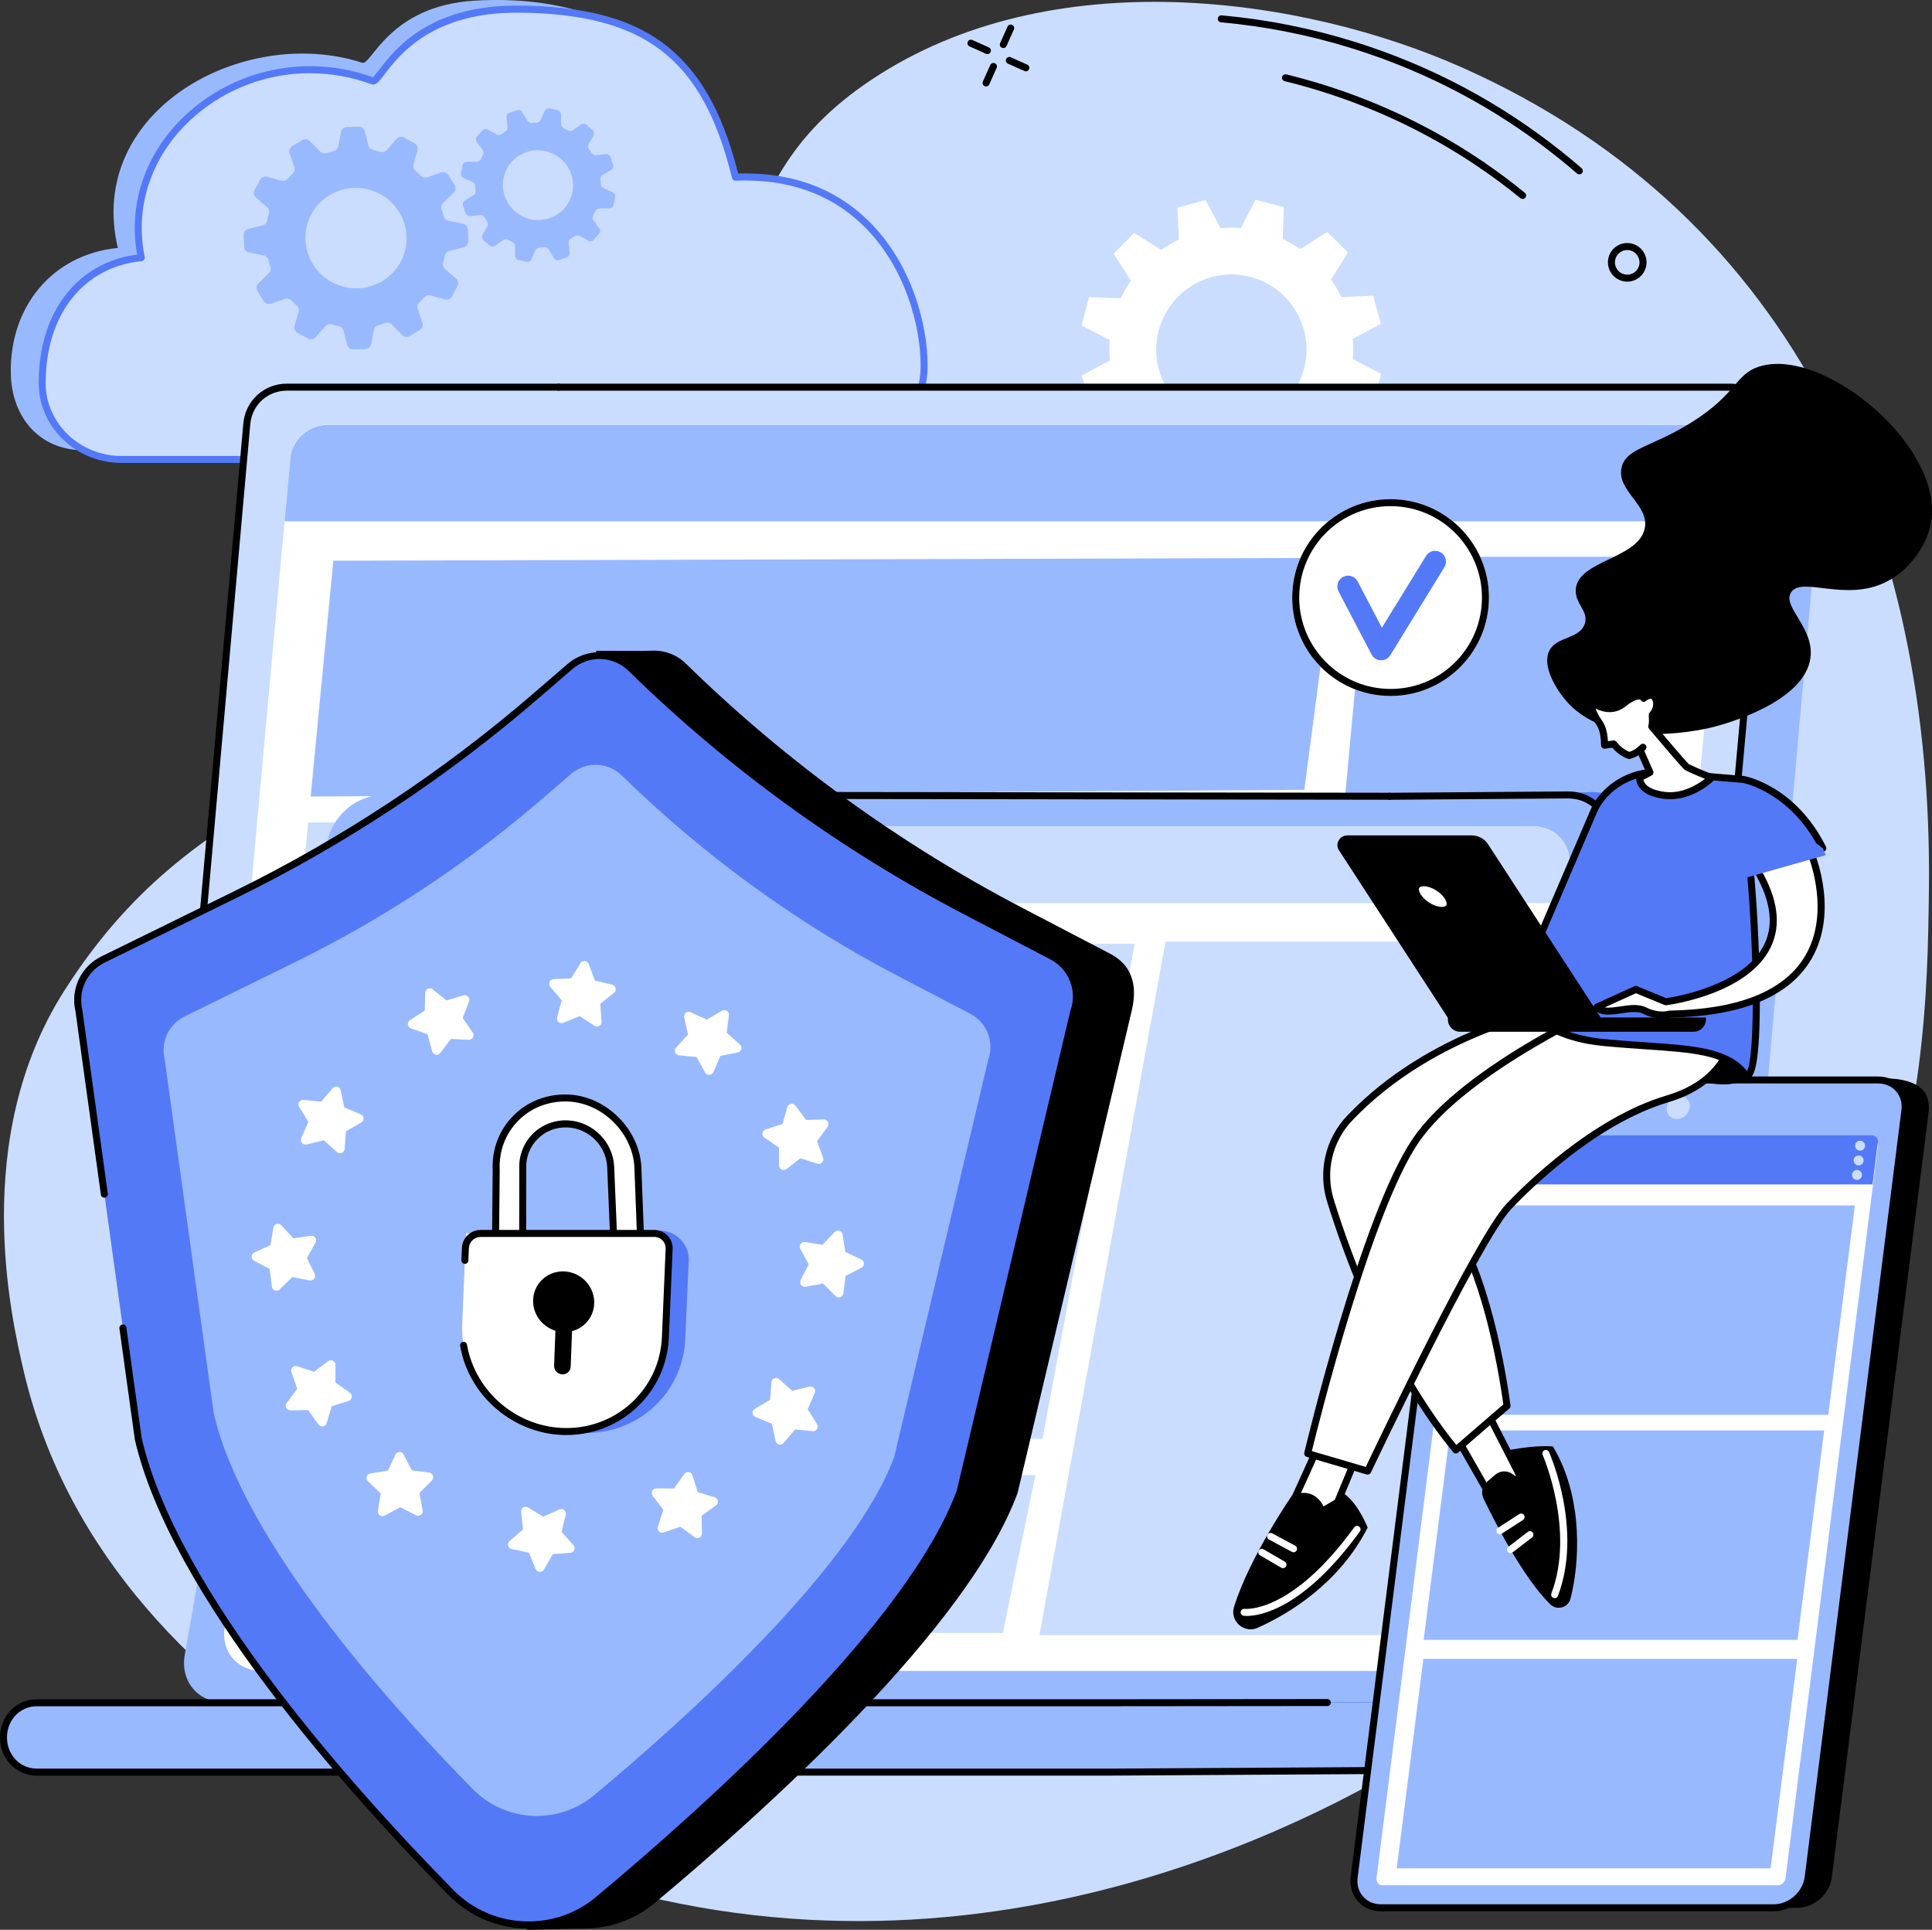 <svg xmlns="http://www.w3.org/2000/svg" id="uuid-38dc7d3c-2bb7-4725-9abf-a9781547ccd6" data-name="Ebene 2" viewBox="0 0 829.08 827.99"><rect x="0" y="0" width="829.08" height="827.99" fill="#333333" stroke="none"/><defs><style>      .uuid-1d489c2b-3858-4d4b-aa6f-e41d4960fa59 {        fill: #99b9ff;      }      .uuid-13357d65-a0e6-4860-9ad3-38bf9abda3bd {        fill: #fff;      }      .uuid-4b7a8b6d-4b12-4f4c-8fef-dd31bd206e9f {        fill: #caddff;      }      .uuid-d48e9e69-bdde-4de1-96bc-e4c9f75ec4e7 {        fill: #5479f7;      }    </style></defs><g id="uuid-06cc0c3e-11f2-4f89-8e7d-8e29b5fa5c85" data-name="Illustration"><g id="uuid-f9c00f9c-e58b-43dd-bf0c-64fed6cf644f"><path class="uuid-4b7a8b6d-4b12-4f4c-8fef-dd31bd206e9f" d="M616.62,748.91c206.67-129.03,210.13-280.77,211.14-367.4,1.75-151.34-55.84-288.17-200.13-352.45-68.38-30.47-176.49-46.24-253.56,5.08-71.97,47.92-40.79,103.67-120.19,199.38-91.45,110.23-165,95.34-226.32,191.61-40.5,63.58-22.64,140.54-17.52,162.6,37.55,161.81,234.71,217.42,256.83,223.3,175.54,46.63,320.05-43.58,349.76-62.13Z"></path><path class="uuid-13357d65-a0e6-4860-9ad3-38bf9abda3bd" d="M592.58,138.95l-3.31-12.09-13.67.62c-1.27-2.66-2.73-5.19-4.39-7.55l7.24-11.6-8.91-8.82-11.53,7.38c-2.4-1.65-4.93-3.09-7.57-4.32l.47-13.69-12.12-3.18-6.29,12.14c-2.88-.23-5.79-.2-8.73.06l-6.43-12.09-12.08,3.31.62,13.68c-2.66,1.27-5.18,2.74-7.54,4.4l-11.59-7.24-8.81,8.91,7.37,11.54c-1.65,2.4-3.09,4.94-4.32,7.58l-13.68-.47-3.18,12.13,12.13,6.29c-.23,2.88-.2,5.8.06,8.73l-12.08,6.43,3.31,12.09,13.67-.62c1.27,2.66,2.73,5.19,4.39,7.55l-7.24,11.6,8.91,8.82,11.53-7.38c2.4,1.65,4.93,3.09,7.57,4.32l-.47,13.69,12.12,3.18,6.29-12.14c2.88.23,5.79.2,8.73-.06l6.43,12.09,12.08-3.31-.62-13.68c2.66-1.27,5.18-2.74,7.54-4.4l11.59,7.24,8.81-8.91-7.37-11.54c1.65-2.4,3.09-4.94,4.32-7.58l13.68.47,3.18-12.13-12.13-6.29c.23-2.88.2-5.8-.06-8.73l12.08-6.43ZM540.07,180.13c-19.14,7.34-40.04-4.58-43.47-24.81-2.54-14.96,6.01-29.96,20.17-35.39,19.14-7.34,40.04,4.58,43.47,24.81,2.54,14.96-6.01,29.96-20.17,35.39Z"></path><g><path d="M698.3,120.84c-.44,0-.88-.04-1.33-.11-4.51-.73-7.58-4.99-6.85-9.5.73-4.51,4.99-7.58,9.5-6.85,4.51.73,7.58,4.99,6.85,9.5-.66,4.06-4.18,6.96-8.17,6.96ZM698.29,107.28c-2.54,0-4.79,1.85-5.21,4.44-.46,2.87,1.5,5.59,4.37,6.06,2.88.46,5.59-1.5,6.05-4.37s-1.5-5.59-4.37-6.06c-.28-.05-.57-.07-.85-.07ZM704.99,113.65h0,0Z"></path><g><path d="M653.4,85.36c-.33,0-.67-.11-.95-.34-5.51-4.49-11.27-8.79-17.14-12.8-.68-.47-.86-1.4-.39-2.08.47-.68,1.4-.86,2.08-.39,5.94,4.06,11.77,8.41,17.34,12.95.64.52.74,1.47.22,2.11-.3.36-.73.55-1.16.55Z"></path><path d="M636.16,72.48c-.29,0-.59-.08-.84-.26-20.95-14.31-43.96-25.43-68.41-33.05-5.16-1.61-10.42-3.07-15.63-4.34-.8-.2-1.3-1.01-1.1-1.81.2-.8,1.01-1.3,1.81-1.1,5.27,1.29,10.59,2.77,15.81,4.39,24.73,7.71,48.02,18.96,69.21,33.44.68.47.86,1.4.39,2.08-.29.42-.76.65-1.24.65Z"></path><path d="M677.74,74.82c-.35,0-.7-.12-.98-.37-2.81-2.43-5.69-4.83-8.58-7.14-.65-.52-.75-1.46-.24-2.11.52-.65,1.46-.75,2.11-.24,2.92,2.33,5.84,4.75,8.67,7.21.63.54.69,1.49.15,2.12-.3.34-.71.52-1.13.52Z"></path><path d="M669.11,67.65c-.33,0-.66-.11-.93-.33-26.18-20.87-55.75-36.53-87.88-46.55-18.37-5.72-37.32-9.49-56.33-11.19-.83-.07-1.43-.8-1.36-1.63.07-.83.8-1.44,1.63-1.36,19.22,1.72,38.39,5.53,56.96,11.32,32.48,10.12,62.38,25.96,88.85,47.07.65.52.75,1.46.24,2.11-.3.37-.73.57-1.17.57Z"></path></g><g><path d="M430.55,20.61c-.21,0-.41-.04-.61-.13-.76-.34-1.09-1.23-.75-1.98l3.17-7.08c.34-.75,1.23-1.09,1.98-.75.76.34,1.09,1.23.75,1.98l-3.17,7.08c-.25.56-.8.89-1.37.89Z"></path><path d="M423.15,37.09c-.21,0-.41-.04-.61-.13-.76-.34-1.09-1.23-.75-1.98l3.17-7.08c.34-.75,1.23-1.09,1.98-.75.76.34,1.09,1.23.75,1.98l-3.17,7.08c-.25.56-.8.89-1.37.89Z"></path><path d="M423.73,23.2c-.21,0-.41-.04-.61-.13l-7.08-3.17c-.76-.34-1.09-1.23-.75-1.98.34-.76,1.23-1.09,1.98-.75l7.08,3.17c.76.34,1.09,1.23.75,1.98-.25.56-.8.89-1.37.89Z"></path><path d="M440.22,30.6c-.21,0-.41-.04-.61-.13l-7.08-3.17c-.76-.34-1.09-1.23-.75-1.98.34-.75,1.23-1.09,1.98-.75l7.08,3.17c.76.34,1.09,1.23.75,1.98-.25.56-.8.89-1.37.89Z"></path></g></g><g><g><path class="uuid-1d489c2b-3858-4d4b-aa6f-e41d4960fa59" d="M387.6,151.76c0-28.87-13.22-71.86-76.88-69.25,3.59-36.56-31.25-86.81-107.16-82.22-36.64,2.22-44.15,27.93-48.12,26.64C104.35,10.4,36.66,47.59,50.56,106.38c-28.39,2.8-46.58,25.58-45.92,54.06.43,18.5,12.18,32.73,31.24,32.73h308.88c23.03,0,42.24-17.67,42.83-40.02.01-.46.02-.92.02-1.39Z"></path><path class="uuid-4b7a8b6d-4b12-4f4c-8fef-dd31bd206e9f" d="M396.57,156.79c0-28.13-18.64-83.32-80.97-80.78C302.06,20.54,273.45,4.32,222.54,3.91c-49.73-.4-58.88,32.18-62.71,30.77C106.33,14.99,49.78,58.83,60.65,110.53c-27.8,2.73-42.55,26.12-42.55,53.7,0,.12,0,.25,0,.37.13,18.03,15.42,32.53,34.08,32.53h302.43c22.55,0,41.36-17.21,41.93-38.99.01-.45.02-.9.02-1.35Z"></path><path class="uuid-d48e9e69-bdde-4de1-96bc-e4c9f75ec4e7" d="M354.62,198.63H52.18c-19.49,0-35.45-15.26-35.58-34.02v-.38c0-30.27,16.53-51.68,42.26-55.01-4.17-22.73,4.32-45.73,22.93-61.81,21.47-18.55,51.43-24,78.25-14.26.57-.44,1.71-1.93,2.72-3.27,6.33-8.32,21.18-27.83,59.79-27.48,27.46.22,46.98,5.21,61.42,15.69,15.56,11.3,26,29.23,32.79,56.36,22.41-.65,41.02,5.98,55.35,19.74,19.16,18.39,25.96,45.21,25.96,62.58,0,.46,0,.93-.02,1.39-.59,22.31-20.07,40.46-43.43,40.46ZM133.03,31.4c-17.86,0-35.41,6.3-49.29,18.29-18.21,15.73-26.3,38.36-21.63,60.54.09.42,0,.85-.26,1.2-.25.34-.64.56-1.06.61-25.02,2.46-41.19,22.95-41.19,52.21v.36c.12,17.12,14.74,31.04,32.59,31.04h302.43c21.75,0,39.89-16.84,40.43-37.53.01-.44.02-.87.02-1.31,0-16.78-6.56-42.68-25.04-60.42-13.98-13.42-32.27-19.76-54.38-18.86-.71.03-1.35-.45-1.52-1.14-12.52-51.28-37.35-70.51-91.61-70.95-37.15-.27-51.32,18.34-57.38,26.3-2.5,3.29-3.88,5.1-5.83,4.38-8.56-3.15-17.46-4.69-26.28-4.69Z"></path></g><g><path class="uuid-1d489c2b-3858-4d4b-aa6f-e41d4960fa59" d="M195.74,119.57l-4.76-4.14c-.77-.67-1.1-1.71-.82-2.68.29-1.03.54-2.06.75-3.09.2-.99.96-1.77,1.94-2.01l6.11-1.53c1.2-.3,2.03-1.39,2-2.62l-.14-5.01c-.04-1.23-.93-2.28-2.15-2.52l-6.21-1.23c-1-.2-1.81-.95-2.06-1.93-.26-1.02-.56-2.02-.91-3.02-.33-.96-.07-2.02.66-2.73l4.52-4.37c.89-.86,1.06-2.21.4-3.27l-2.65-4.28c-.65-1.05-1.95-1.52-3.12-1.12l-5.97,2.01c-.97.32-2.04.07-2.75-.65-.74-.75-1.51-1.47-2.32-2.17-.77-.67-1.09-1.72-.81-2.7l1.7-6.03c.33-1.19-.2-2.45-1.3-3.04l-4.45-2.4c-1.09-.59-2.45-.35-3.26.57l-4.15,4.71c-.67.76-1.72,1.08-2.7.8-1.04-.3-2.08-.55-3.12-.76-1-.2-1.79-.96-2.04-1.94l-1.56-6.07c-.31-1.19-1.41-2.02-2.65-1.99l-5.05.12c-1.24.03-2.29.91-2.53,2.12l-1.21,6.15c-.2.99-.94,1.79-1.93,2.03-1.04.26-2.06.56-3.07.9-.96.32-2.03.06-2.74-.67l-4.42-4.5c-.87-.88-2.24-1.06-3.29-.41l-4.3,2.61c-1.06.64-1.52,1.93-1.12,3.09l2.05,5.93c.33.96.08,2.02-.65,2.73-.75.73-1.48,1.49-2.18,2.29-.67.77-1.73,1.07-2.72.79l-6.08-1.71c-1.2-.34-2.46.19-3.05,1.27l-2.4,4.4c-.59,1.08-.34,2.43.59,3.24l4.76,4.14c.77.67,1.1,1.71.82,2.68-.29,1.03-.54,2.06-.75,3.09-.2.99-.96,1.77-1.94,2.01l-6.11,1.53c-1.2.3-2.03,1.39-2,2.62l.15,5.01c.04,1.23.93,2.28,2.15,2.52l6.2,1.23c1,.2,1.81.94,2.06,1.92.26,1.03.57,2.04.92,3.05.33.96.06,2.01-.66,2.71l-4.52,4.36c-.89.86-1.06,2.21-.4,3.27l2.65,4.28c.65,1.05,1.95,1.52,3.12,1.12l5.97-2.01c.97-.32,2.04-.07,2.75.65.74.75,1.51,1.47,2.32,2.17.77.67,1.09,1.72.81,2.7l-1.7,6.03c-.33,1.19.2,2.45,1.3,3.04l4.45,2.4c1.09.59,2.45.35,3.26-.57l4.15-4.71c.67-.76,1.72-1.08,2.7-.8,1.04.3,2.08.55,3.12.75,1,.2,1.79.96,2.04,1.94l1.56,6.07c.31,1.19,1.41,2.02,2.65,1.99l5.05-.12c1.24-.03,2.29-.91,2.53-2.12l1.21-6.15c.2-.99.95-1.79,1.94-2.04,1.02-.26,2.04-.55,3.04-.89.97-.33,2.04-.06,2.75.66l4.42,4.5c.87.88,2.24,1.06,3.29.41l4.3-2.61c1.06-.64,1.52-1.93,1.12-3.09l-2.05-5.93c-.33-.96-.08-2.02.65-2.73.75-.73,1.48-1.49,2.18-2.29.67-.77,1.73-1.07,2.72-.79l6.08,1.72c1.2.34,2.46-.19,3.05-1.27l2.4-4.4c.59-1.08.34-2.43-.59-3.24ZM147.66,123.07c-11.65-2.85-18.81-14.52-15.99-26.07,2.82-11.55,14.56-18.6,26.21-15.75s18.81,14.52,15.99,26.07c-2.82,11.55-14.56,18.6-26.21,15.75Z"></path><path class="uuid-1d489c2b-3858-4d4b-aa6f-e41d4960fa59" d="M257.19,98.01l-2.57-3.55c-.41-.57-.47-1.33-.13-1.95.36-.65.69-1.31,1-1.98.29-.64.93-1.04,1.63-1.06l4.38-.07c.86-.01,1.59-.62,1.77-1.46l.69-3.42c.17-.84-.27-1.69-1.05-2.04l-4-1.81c-.65-.29-1.07-.93-1.09-1.63-.02-.73-.06-1.46-.14-2.19-.07-.7.27-1.38.88-1.74l3.75-2.24c.74-.44,1.06-1.33.79-2.15l-1.12-3.32c-.27-.81-1.08-1.34-1.94-1.25l-4.35.41c-.71.07-1.39-.27-1.76-.88-.38-.62-.79-1.24-1.22-1.83-.42-.57-.46-1.34-.12-1.95l2.11-3.81c.41-.75.25-1.69-.4-2.26l-2.63-2.33c-.65-.57-1.6-.62-2.3-.13l-3.55,2.53c-.57.41-1.34.46-1.95.11-.65-.36-1.32-.7-1.99-1-.64-.29-1.06-.93-1.07-1.63l-.1-4.35c-.02-.86-.63-1.59-1.48-1.77l-3.44-.72c-.84-.18-1.7.25-2.05,1.03l-1.79,3.97c-.29.64-.92,1.06-1.62,1.07-.74.01-1.48.05-2.22.12-.7.07-1.38-.28-1.75-.89l-2.28-3.74c-.45-.74-1.35-1.07-2.16-.8l-3.33,1.09c-.82.27-1.33,1.06-1.25,1.92l.45,4.33c.07.7-.26,1.38-.87,1.74-.62.37-1.24.78-1.83,1.2-.57.41-1.34.45-1.96.11l-3.84-2.12c-.76-.42-1.7-.26-2.27.38l-2.32,2.6c-.57.64-.62,1.59-.11,2.29l2.57,3.55c.41.57.47,1.33.13,1.95-.36.65-.69,1.31-1,1.98-.29.64-.93,1.04-1.63,1.06l-4.38.07c-.86.01-1.59.62-1.77,1.46l-.69,3.42c-.17.84.27,1.69,1.05,2.04l4,1.81c.64.29,1.07.92,1.09,1.62.02.74.06,1.47.14,2.21.07.7-.27,1.37-.88,1.73l-3.75,2.24c-.74.44-1.06,1.33-.79,2.15l1.12,3.32c.27.81,1.08,1.34,1.94,1.25l4.35-.41c.71-.07,1.39.27,1.76.88.38.62.79,1.24,1.22,1.83.42.57.46,1.34.12,1.95l-2.11,3.81c-.41.75-.25,1.69.4,2.26l2.63,2.33c.65.57,1.6.62,2.3.13l3.55-2.53c.57-.41,1.34-.46,1.95-.11.65.36,1.32.7,1.99,1,.64.29,1.06.93,1.07,1.63l.1,4.35c.02.86.63,1.59,1.48,1.77l3.44.72c.84.18,1.7-.25,2.05-1.03l1.79-3.97c.29-.64.93-1.06,1.64-1.07.73-.01,1.47-.05,2.2-.12.71-.07,1.39.28,1.76.88l2.28,3.75c.45.74,1.35,1.07,2.16.8l3.33-1.09c.82-.27,1.33-1.06,1.25-1.92l-.45-4.33c-.07-.7.26-1.38.87-1.74.63-.37,1.24-.78,1.83-1.2.57-.41,1.34-.45,1.96-.11l3.84,2.12c.76.42,1.7.26,2.27-.38l2.32-2.6c.57-.64.62-1.59.11-2.29ZM224.11,92.78c-7.43-3.77-10.43-12.8-6.7-20.16,3.74-7.37,12.79-10.28,20.22-6.51,7.43,3.77,10.43,12.8,6.7,20.16-3.74,7.37-12.79,10.28-20.22,6.51Z"></path></g><g><g><path class="uuid-1d489c2b-3858-4d4b-aa6f-e41d4960fa59" d="M263.65,166.11l502.71-1.46c10.11,0,18.04,8.67,17.15,18.74l-35.19,396.48c-.79,8.88-8.23,15.69-17.15,15.69l-619.24-.09c-10.11,0-18.15-9.57-17.25-19.64l35.19-394.03c.79-8.88,7.95-16.66,16.86-16.66l116.91.97Z"></path><path class="uuid-4b7a8b6d-4b12-4f4c-8fef-dd31bd206e9f" d="M239.68,166.11h502.63c10.11,0,18.04,8.67,17.15,18.74l-35.03,393.66c-.79,8.88-8.23,15.69-17.15,15.69H88.03c-10.11,0-18.04-8.67-17.15-18.74l35.03-393.66c.79-8.88,8.23-15.69,17.15-15.69h116.62Z"></path><path d="M88.05,595.7c-5.26,0-10.29-2.22-13.83-6.08-3.54-3.87-5.3-9.07-4.83-14.29l35.03-393.66c.87-9.72,8.88-17.06,18.64-17.06h116.62c.83,0,1.5.67,1.5,1.5s-.67,1.5-1.5,1.5h-116.62c-8.2,0-14.93,6.16-15.65,14.32l-35.03,393.66c-.39,4.38,1.09,8.76,4.06,12,2.97,3.25,7.2,5.11,11.59,5.11l37.57-.49h.02c.82,0,1.49.66,1.5,1.48.01.83-.65,1.51-1.48,1.52l-37.59.49Z"></path><path d="M744.74,347.85s-.09,0-.14,0c-.82-.08-1.43-.81-1.36-1.63l14.72-161.49c.39-4.38-1.09-8.75-4.06-12-2.97-3.25-7.2-5.11-11.59-5.11H239.68c-.83,0-1.5-.67-1.5-1.5s.67-1.5,1.5-1.5h502.63c5.24,0,10.27,2.22,13.81,6.08,3.54,3.87,5.3,9.07,4.83,14.29l-14.72,161.49c-.07.78-.73,1.36-1.49,1.36Z"></path></g><g><g><path class="uuid-13357d65-a0e6-4860-9ad3-38bf9abda3bd" d="M250.86,182.15h474.57c9.55,0,17.04,8,16.19,17.3l-33.07,363.35c-.75,8.2-7.77,14.48-16.19,14.48H107.68c-9.55,0-17.04-8-16.19-17.3l33.07-363.35c.75-8.2,7.77-14.48,16.19-14.48h110.11Z"></path><path class="uuid-1d489c2b-3858-4d4b-aa6f-e41d4960fa59" d="M739.43,223.68l2.18-24.06c.85-9.29-6.64-17.35-16.19-17.35H140.75c-8.42,0-15.44,6.34-16.19,14.53l-2.44,26.88h617.32Z"></path></g><g><polygon class="uuid-1d489c2b-3858-4d4b-aa6f-e41d4960fa59" points="559.75 338.87 133.31 341.77 143.04 240.58 572.75 239.37 559.75 338.87"></polygon><polygon class="uuid-4b7a8b6d-4b12-4f4c-8fef-dd31bd206e9f" points="540.95 564.27 112.67 564.27 129.07 393.77 557.34 393.77 540.95 564.27"></polygon><polygon class="uuid-4b7a8b6d-4b12-4f4c-8fef-dd31bd206e9f" points="557.52 384.05 129.24 384.05 132.24 352.86 560.52 352.86 557.52 384.05"></polygon><polygon class="uuid-1d489c2b-3858-4d4b-aa6f-e41d4960fa59" points="688.37 565.1 556.53 565.1 586.74 238.89 718.59 238.89 688.37 565.1"></polygon></g></g></g><g><g><path class="uuid-d48e9e69-bdde-4de1-96bc-e4c9f75ec4e7" d="M481.98,715.38c-11.74-9.59-24.06-18.53-36.68-27.06-25.62-17.31-52.61-32.78-79.9-47.78-14.35-7.89-29.25-15.02-43.96-22.36-14.8-7.38-29.64-14.7-44.48-22.01-13.56-6.68-27.13-13.37-40.67-20.09-30.77-104.04-64.2-221.99-57.56-221.99l504.59-14.24c11.88,0,19.85,9.66,17.76,21.54l-61.15,348.66c-2.08,11.88-13.44,21.54-25.32,21.54h-112.29c-6.62-5.58-13.64-10.73-20.35-16.21Z"></path><path class="uuid-1d489c2b-3858-4d4b-aa6f-e41d4960fa59" d="M164.33,341.06h508.53c11.22,0,18.73,9.1,16.76,20.32l-61.15,348.66c-1.97,11.22-12.66,20.32-23.89,20.32H96.05c-11.22,0-18.73-9.1-16.76-20.32l61.15-348.66c1.97-11.22,12.66-20.32,23.89-20.32Z"></path><g><path d="M673.13,455.73c-.09,0-.18,0-.26-.02-.82-.14-1.36-.92-1.21-1.74l16.49-92.84c.88-5.04-.25-9.75-3.19-13.25-2.88-3.42-7.17-5.31-12.09-5.31l-76.57.58h-.01c-.82,0-1.49-.66-1.5-1.49,0-.83.66-1.51,1.49-1.51l76.58-.58c5.83,0,10.94,2.27,14.4,6.38,3.52,4.2,4.89,9.77,3.85,15.7l-16.49,92.84c-.13.73-.76,1.24-1.48,1.24Z"></path><path d="M596.28,343.14h0l-399.67-.54c-.83,0-1.5-.67-1.5-1.5,0-.83.67-1.5,1.5-1.5h0l399.67.54c.83,0,1.5.67,1.5,1.5,0,.83-.67,1.5-1.5,1.5Z"></path></g></g><path class="uuid-1d489c2b-3858-4d4b-aa6f-e41d4960fa59" d="M15.79,730.57h591.41c7.88,0,14.29,6.51,14.29,14.88s-6.41,14.88-14.29,14.88H15.79c-7.89,0-14.29-6.5-14.29-14.88s6.4-14.88,14.29-14.88Z"></path><path d="M405.88,761.84H15.79c-8.86,0-15.79-7.2-15.79-16.38s6.94-16.38,15.79-16.38h461.46l92.35-.09h0c.83,0,1.5.67,1.5,1.5,0,.83-.67,1.5-1.5,1.5l-92.35.09H15.79c-7.17,0-12.79,5.88-12.79,13.38s5.62,13.38,12.79,13.38h461.46l144.35-.86h0c.82,0,1.5.67,1.5,1.49,0,.83-.66,1.5-1.49,1.51l-144.35.86h-71.38Z"></path><g><path class="uuid-13357d65-a0e6-4860-9ad3-38bf9abda3bd" d="M176.86,354.5h480.61c10.61,0,17.7,8.47,15.84,18.92l-57.79,324.58c-1.86,10.45-11.97,18.92-22.58,18.92H112.33c-10.61,0-17.7-8.47-15.84-18.92l57.79-324.58c1.86-10.45,11.97-18.92,22.58-18.92Z"></path><path class="uuid-4b7a8b6d-4b12-4f4c-8fef-dd31bd206e9f" d="M670.8,387.52l2.51-14.07c1.86-10.45-5.23-18.89-15.84-18.89H176.86c-10.61,0-20.72,8.44-22.58,18.89l-2.51,14.07h519.02Z"></path></g><g><polygon class="uuid-4b7a8b6d-4b12-4f4c-8fef-dd31bd206e9f" points="447.38 617.34 134.85 617.34 174.87 404.95 486.92 404.95 447.38 617.34"></polygon><polygon class="uuid-4b7a8b6d-4b12-4f4c-8fef-dd31bd206e9f" points="430.37 700.66 118.37 700.66 132.33 632.9 444.32 632.9 430.37 700.66"></polygon><polygon class="uuid-4b7a8b6d-4b12-4f4c-8fef-dd31bd206e9f" points="599.97 701.57 446.05 701.57 500.17 404.01 654.09 404.01 599.97 701.57"></polygon></g></g></g><g><g><path d="M65.94,410.58l57.42-28.18c46.72-22.93,90.32-51.75,129.73-85.74l2.82-17.45s19.47.21,23.63-.02c5.32-.3,10.73,1.56,14.8,5.55,42.78,41.86,91.48,77.2,144.54,104.89l37.54,19.59c8.72,4.55,11.93,12.57,9.31,24.11l-49.06,207.26c-21.36,57.98-107.36,135.57-155.78,175.96-8.81,7.35-19.57,10.94-30.28,10.87-4.75-.03-24.43.6-24.43.6,0,0-4.17-8.29-9.68-13.89-43.51-44.2-119.84-129.3-135.32-196.31l-25.68-185.25c-2.05-8.86,2.28-17.96,10.44-21.96Z"></path><path class="uuid-d48e9e69-bdde-4de1-96bc-e4c9f75ec4e7" d="M44.2,411.69l56.97-27.96c46.36-22.75,89.62-51.34,128.72-85.07l14.68-12.66c7.64-6.59,19.05-6.23,26.25.82,42.44,41.53,90.76,76.6,143.41,104.07l37.25,19.44c8.65,4.52,12.61,14.76,9.24,23.92l-48.68,205.64c-21.19,57.53-107.44,135.24-155.48,175.32-18.6,15.52-45.98,14.13-62.97-3.13-43.17-43.86-118.91-128.29-134.26-194.78l-25.48-183.81c-2.03-8.79,2.26-17.82,10.36-21.79Z"></path><path class="uuid-1d489c2b-3858-4d4b-aa6f-e41d4960fa59" d="M79.19,436.11l47.17-23.15c38.38-18.84,74.2-42.51,106.58-70.44l12.15-10.48c6.32-5.45,15.77-5.16,21.74.68,35.14,34.39,75.15,63.42,118.74,86.17l30.84,16.09c7.17,3.74,10.44,12.22,7.65,19.8l-40.31,170.27c-17.54,47.63-88.96,111.98-128.73,145.16-15.4,12.85-38.07,11.7-52.14-2.59-35.74-36.31-98.45-106.22-111.17-161.27l-21.1-152.19c-1.68-7.28,1.87-14.75,8.58-18.04Z"></path><path d="M226.81,827.49c-.8,0-1.61-.02-2.42-.06-12.07-.6-23.39-5.68-31.87-14.3-43.68-44.38-119.25-128.79-134.66-195.49-.01-.04-.02-.09-.02-.13l-6.59-47.52c-.11-.82.46-1.58,1.28-1.69.81-.12,1.58.46,1.69,1.28l6.58,47.45c15.27,65.98,90.41,149.86,133.86,194,16.32,16.59,43.09,17.92,60.94,3.03,48.87-40.77,133.98-117.65,155.01-174.6l48.66-205.56c.01-.06.03-.12.05-.17,3.1-8.43-.56-17.92-8.52-22.07l-37.25-19.44c-52.82-27.56-101.19-62.66-143.77-104.33-6.71-6.56-17.12-6.89-24.23-.76l-14.68,12.66c-39.18,33.79-82.59,62.49-129.04,85.29l-56.97,27.96c-7.51,3.69-11.44,11.96-9.56,20.11.01.04.02.09.02.13l10.94,78.88c.11.82-.46,1.58-1.28,1.69-.82.12-1.58-.46-1.69-1.28l-10.93-78.81c-2.16-9.5,2.43-19.12,11.18-23.41l56.97-27.96c46.22-22.68,89.42-51.24,128.4-84.86l14.68-12.66c8.16-7.04,20.58-6.65,28.28.89,42.37,41.46,90.5,76.39,143.06,103.81l37.25,19.44c9.27,4.84,13.55,15.86,9.98,25.68l-48.66,205.56c-.01.06-.03.12-.05.17-21.22,57.61-106.8,134.97-155.93,175.95-8.66,7.23-19.48,11.13-30.71,11.13Z"></path></g><g><g><path class="uuid-13357d65-a0e6-4860-9ad3-38bf9abda3bd" d="M263.33,531.05l-1.27-30.48c-.48-9.85-8.55-17.91-18.47-18.36-10.94-.5-19.78,8.37-19.24,19.22l-.06,31.11h-11.65l.29-30.42c-.86-17.43,12.83-31.75,30.98-31.02v.02c14.99.6,29.03,13.68,29.81,29.61l1.18,30.78-11.57-.47Z"></path><path d="M224.29,534.05h-11.65c-.4,0-.78-.16-1.07-.44-.28-.28-.44-.67-.43-1.07l.29-30.42c-.44-8.87,2.71-17.21,8.86-23.42,6.17-6.22,14.57-9.45,23.68-9.08.08,0,.15.01.22.03,16.05.77,30.24,14.93,31.03,31.03l1.18,30.8c.02.42-.14.82-.44,1.12-.3.29-.7.46-1.12.44l-11.57-.47c-.78-.03-1.41-.66-1.44-1.44l-1.27-30.48c-.44-9.07-7.93-16.51-17.04-16.92-4.86-.2-9.42,1.53-12.81,4.94-3.37,3.38-5.1,7.9-4.87,12.72l-.05,31.19c0,.83-.67,1.5-1.5,1.5ZM214.16,531.05h8.64l.05-29.62c-.27-5.51,1.82-10.97,5.74-14.91,3.94-3.95,9.43-6.08,15.07-5.81,10.65.48,19.39,9.18,19.9,19.79l1.21,29.11,8.57.35-1.11-29.16c-.72-14.67-13.71-27.58-28.37-28.17-.07,0-.14-.01-.21-.02-8.16-.27-15.7,2.63-21.22,8.2-5.55,5.6-8.39,13.15-7.99,21.25l-.28,29Z"></path></g><path class="uuid-d48e9e69-bdde-4de1-96bc-e4c9f75ec4e7" d="M251.6,614.85l-12.94.51c-17.94-.44-34.34-21.72-33.28-46.73l1.69-40,76.2-.61c6.76-.03,12.58,5.96,12.29,12.66l-1.49,33.79c-.96,22.73-19.53,40.38-42.48,40.38Z"></path><path class="uuid-13357d65-a0e6-4860-9ad3-38bf9abda3bd" d="M243.06,614.22c-25.25,0-45.77-21.21-44.71-46.22l1.65-38.78h80.59c3.71,0,6.72,3.11,6.56,6.79l-1.61,37.83c-.96,22.73-19.54,40.38-42.48,40.38Z"></path><path d="M243.06,615.72c-22.24,0-41.84-16.45-45.6-38.25-.14-.82.41-1.59,1.22-1.73.81-.14,1.59.41,1.73,1.22,3.51,20.39,21.84,35.76,42.64,35.76,22.06,0,40.06-17.11,40.99-38.95l1.61-38.03c.06-1.3-.42-2.55-1.34-3.51-.94-.98-2.19-1.52-3.53-1.52h-74.48c-2.73,0-4.96,2.11-5.08,4.81l-.23,5.3c-.04.83-.73,1.46-1.56,1.44-.83-.04-1.47-.74-1.44-1.56l.23-5.3c.18-4.31,3.73-7.69,8.07-7.69h74.48c2.13,0,4.21.89,5.7,2.44,1.49,1.56,2.26,3.59,2.17,5.71l-1.61,38.03c-.99,23.45-20.31,41.82-43.98,41.82Z"></path><g><path d="M241.43,589.69c-2.06,0-3.73-1.72-3.65-3.76l1.16-30.15c.07-1.86,1.59-3.31,3.47-3.31,2.06,0,3.73,1.72,3.65,3.76l-1.16,30.15c-.07,1.86-1.59,3.31-3.47,3.31Z"></path><path d="M255,558.52c.18,7.19-5.54,13.02-12.78,13.02s-13.27-5.83-13.45-13.02c-.18-7.19,5.54-13.02,12.78-13.02s13.27,5.83,13.45,13.02Z"></path></g></g><g><path class="uuid-13357d65-a0e6-4860-9ad3-38bf9abda3bd" d="M237.53,420.14l7.59-.39,3.98-6.47c.86-1.39,2.94-1.2,3.52.33l2.71,7.1,7.39,1.79c1.59.38,2.05,2.42.78,3.45l-5.91,4.77.58,7.58c.13,1.63-1.67,2.69-3.04,1.8l-6.37-4.15-7.03,2.9c-1.51.62-3.08-.76-2.65-2.33l1.98-7.34-4.92-5.79c-1.06-1.24-.23-3.16,1.4-3.25Z"></path><path class="uuid-13357d65-a0e6-4860-9ad3-38bf9abda3bd" d="M117.34,526.74l-1.29,7.49-6.9,3.18c-1.48.68-1.54,2.77-.09,3.53l6.72,3.54.89,7.55c.19,1.62,2.16,2.32,3.33,1.18l5.45-5.3,7.45,1.48c1.6.32,2.87-1.34,2.15-2.8l-3.36-6.82,3.71-6.63c.8-1.43-.38-3.15-2-2.91l-7.52,1.08-5.16-5.58c-1.11-1.2-3.11-.61-3.39,1Z"></path><path class="uuid-13357d65-a0e6-4860-9ad3-38bf9abda3bd" d="M244.78,666.22l-7.57.61-3.79,6.59c-.81,1.42-2.9,1.28-3.53-.22l-2.92-7.01-7.43-1.57c-1.6-.34-2.12-2.36-.88-3.42l5.77-4.95-.81-7.56c-.17-1.62,1.59-2.74,2.99-1.89l6.49,3.96,6.94-3.1c1.49-.67,3.1.67,2.72,2.26l-1.76,7.39,5.09,5.64c1.09,1.21.32,3.15-1.3,3.29Z"></path><path class="uuid-13357d65-a0e6-4860-9ad3-38bf9abda3bd" d="M361.89,554.93l1-7.53,6.77-3.45c1.46-.74,1.43-2.83-.04-3.53l-6.86-3.28-1.19-7.5c-.26-1.61-2.25-2.23-3.38-1.05l-5.23,5.51-7.5-1.19c-1.61-.26-2.82,1.45-2.04,2.89l3.62,6.68-3.45,6.77c-.74,1.46.51,3.13,2.11,2.83l7.47-1.38,5.37,5.37c1.15,1.16,3.13.48,3.35-1.13Z"></path><path class="uuid-13357d65-a0e6-4860-9ad3-38bf9abda3bd" d="M341.39,474.38l4.48,6.14,7.6-.21c1.63-.04,2.61,1.8,1.65,3.13l-4.46,6.15,2.54,7.16c.55,1.54-.91,3.04-2.46,2.54l-7.23-2.34-6.02,4.63c-1.29,1-3.17.07-3.17-1.56v-7.6s-6.28-4.3-6.28-4.3c-1.35-.92-1.05-2.99.5-3.5l7.22-2.36,2.15-7.29c.46-1.57,2.52-1.92,3.48-.6Z"></path><path class="uuid-13357d65-a0e6-4860-9ad3-38bf9abda3bd" d="M317.55,448.17l-5.69-5.04.93-7.54c.2-1.62-1.55-2.77-2.96-1.94l-6.55,3.85-6.89-3.21c-1.48-.69-3.11.62-2.76,2.21l1.64,7.42-5.18,5.56c-1.11,1.19-.37,3.15,1.25,3.31l7.56.73,3.68,6.65c.79,1.43,2.88,1.33,3.53-.17l3.03-6.97,7.46-1.45c1.6-.31,2.15-2.33.93-3.41Z"></path><path class="uuid-13357d65-a0e6-4860-9ad3-38bf9abda3bd" d="M175.91,437.72l6.37-4.15.19-7.6c.04-1.63,1.94-2.51,3.21-1.48l5.91,4.77,7.28-2.17c1.57-.47,2.99,1.07,2.4,2.59l-2.71,7.1,4.31,6.26c.93,1.35-.09,3.17-1.72,3.09l-7.59-.38-4.62,6.03c-.99,1.3-3.04.89-3.47-.68l-1.98-7.34-7.17-2.53c-1.54-.54-1.79-2.62-.42-3.51Z"></path><path class="uuid-13357d65-a0e6-4860-9ad3-38bf9abda3bd" d="M142.74,466.91l-4.93,5.79-7.56-.78c-1.62-.17-2.74,1.6-1.88,2.99l3.98,6.47-3.07,6.95c-.66,1.49.68,3.1,2.27,2.71l7.39-1.79,5.66,5.07c1.22,1.09,3.15.31,3.28-1.32l.58-7.58,6.57-3.81c1.41-.82,1.27-2.9-.24-3.53l-7.02-2.9-1.6-7.43c-.34-1.6-2.37-2.11-3.43-.86Z"></path><path class="uuid-13357d65-a0e6-4860-9ad3-38bf9abda3bd" d="M136.67,611.18l-4.42-6.18-7.6.14c-1.63.03-2.59-1.83-1.62-3.14l4.51-6.11-2.48-7.18c-.53-1.54.94-3.03,2.49-2.51l7.21,2.4,6.06-4.58c1.3-.98,3.17-.05,3.16,1.59l-.05,7.6,6.23,4.35c1.34.94,1.02,3-.53,3.49l-7.24,2.3-2.22,7.27c-.48,1.56-2.54,1.9-3.49.57Z"></path><path class="uuid-13357d65-a0e6-4860-9ad3-38bf9abda3bd" d="M157.87,635.53l5.51,5.23-1.19,7.51c-.26,1.61,1.45,2.82,2.89,2.04l6.68-3.62,6.77,3.45c1.46.74,3.13-.51,2.83-2.11l-1.38-7.47,5.37-5.37c1.15-1.16.48-3.13-1.14-3.35l-7.53-.99-3.45-6.77c-.74-1.46-2.83-1.43-3.53.05l-3.27,6.86-7.5,1.19c-1.61.26-2.23,2.25-1.05,3.38Z"></path><path class="uuid-13357d65-a0e6-4860-9ad3-38bf9abda3bd" d="M307.26,645.91l-6.18,4.42.14,7.6c.03,1.63-1.83,2.59-3.14,1.62l-6.11-4.51-7.18,2.48c-1.54.53-3.03-.94-2.51-2.49l2.4-7.21-4.58-6.06c-.98-1.3-.05-3.17,1.59-3.16l7.6.06,4.35-6.23c.94-1.34,3-1.02,3.49.53l2.29,7.24,7.27,2.22c1.56.48,1.9,2.54.57,3.49Z"></path><path class="uuid-13357d65-a0e6-4860-9ad3-38bf9abda3bd" d="M336.28,619.12l4.9-5.81,7.56.74c1.63.16,2.73-1.61,1.87-3l-4.01-6.45,3.04-6.96c.65-1.5-.69-3.09-2.28-2.7l-7.38,1.82-5.68-5.05c-1.22-1.08-3.16-.3-3.27,1.33l-.55,7.58-6.55,3.84c-1.41.83-1.26,2.91.25,3.53l7.04,2.86,1.63,7.42c.35,1.6,2.38,2.1,3.43.85Z"></path></g></g><g><g><g><path d="M771.28,818.56h-168.53c-7.26,0-12.41-5.87-11.49-13.11l41.5-327.84c.92-7.24,7.55-13.11,14.81-13.11l160.07-1.87c18.37,0,20.87,7.74,19.95,14.98l-41.5,327.84c-.92,7.24-7.55,13.11-14.81,13.11Z"></path><path class="uuid-1d489c2b-3858-4d4b-aa6f-e41d4960fa59" d="M761.14,818.56h-168.53c-7.26,0-12.41-5.89-11.49-13.15l41.5-328.88c.92-7.26,7.55-13.15,14.81-13.15h168.53c7.26,0,12.41,5.89,11.49,13.15l-41.5,328.88c-.92,7.26-7.55,13.15-14.81,13.15Z"></path><path class="uuid-4b7a8b6d-4b12-4f4c-8fef-dd31bd206e9f" d="M719.58,480.11c-2.72,0-4.65-2.21-4.3-4.93.34-2.72,2.83-4.93,5.55-4.93s4.65,2.21,4.3,4.93-2.83,4.93-5.55,4.93Z"></path></g><path class="uuid-13357d65-a0e6-4860-9ad3-38bf9abda3bd" d="M590.72,805.86l39.62-314.02c.21-1.68,1.74-3.04,3.42-3.04h169.44c1.68,0,2.86,1.36,2.65,3.04l-39.62,314.02c-.21,1.68-1.74,3.04-3.42,3.04h-169.44c-1.68,0-2.86-1.36-2.65-3.04Z"></path><path class="uuid-d48e9e69-bdde-4de1-96bc-e4c9f75ec4e7" d="M803.56,508.19l2.29-18.1c.21-1.68-.98-2.96-2.65-2.96h-169.44c-1.68,0-3.21,1.28-3.42,2.96l-2.29,18.1h175.51Z"></path><g><path class="uuid-4b7a8b6d-4b12-4f4c-8fef-dd31bd206e9f" d="M800.35,491.56c0,1.18-.96,2.14-2.14,2.14s-2.14-.96-2.14-2.14.96-2.14,2.14-2.14,2.14.96,2.14,2.14Z"></path><circle class="uuid-4b7a8b6d-4b12-4f4c-8fef-dd31bd206e9f" cx="797.6" cy="497.88" r="2.14"></circle><path class="uuid-4b7a8b6d-4b12-4f4c-8fef-dd31bd206e9f" d="M799.03,504.1c0,1.18-.96,2.14-2.14,2.14s-2.14-.96-2.14-2.14.96-2.14,2.14-2.14,2.14.96,2.14,2.14Z"></path></g><g><polygon class="uuid-1d489c2b-3858-4d4b-aa6f-e41d4960fa59" points="784.57 607.05 624.12 607.05 635.54 517.2 795.99 517.2 784.57 607.05"></polygon><polygon class="uuid-1d489c2b-3858-4d4b-aa6f-e41d4960fa59" points="771.37 703.6 610.92 703.6 622.35 613.75 782.8 613.75 771.37 703.6"></polygon><polygon class="uuid-1d489c2b-3858-4d4b-aa6f-e41d4960fa59" points="759.82 801.63 599.38 801.63 610.8 711.78 771.25 711.78 759.82 801.63"></polygon></g><path d="M761.14,820.06h-168.53c-3.93,0-7.45-1.54-9.91-4.32-2.48-2.82-3.57-6.55-3.07-10.52l41.5-328.88c1.01-7.97,8.32-14.46,16.3-14.46h168.53c3.93,0,7.45,1.54,9.91,4.32,2.48,2.82,3.57,6.55,3.07,10.51l-41.5,328.88c-1.01,7.97-8.32,14.46-16.3,14.46ZM600.24,653.86l1.49.19-19.12,151.54c-.39,3.1.44,6,2.35,8.16,1.88,2.13,4.6,3.31,7.65,3.31h168.53c6.52,0,12.5-5.31,13.32-11.84l41.5-328.88c.39-3.1-.44-6-2.35-8.16-1.88-2.13-4.6-3.31-7.66-3.31h-168.53c-6.52,0-12.5,5.31-13.32,11.84l-22.38,177.33-1.49-.19Z"></path></g><g><path d="M721.77,461.72s19.31,7.19,26.88,1.14c7.57-6.06-11.73-16.28-16.28-15.52-4.54.76-10.6,14.38-10.6,14.38Z"></path><g><g><polygon class="uuid-13357d65-a0e6-4860-9ad3-38bf9abda3bd" points="624.75 616.06 642.92 647.86 652.76 634.23 636.87 603.19 624.75 616.06"></polygon><path d="M642.92,649.36s-.05,0-.08,0c-.51-.03-.97-.31-1.22-.75l-18.17-31.8c-.33-.57-.24-1.29.21-1.77l12.11-12.87c.33-.35.82-.52,1.3-.46.48.07.9.37,1.12.8l15.9,31.04c.26.5.21,1.1-.12,1.56l-9.84,13.63c-.28.39-.74.62-1.22.62ZM626.61,616.28l16.46,28.81,7.94-11-14.51-28.33-9.89,10.51Z"></path></g><path d="M636.63,643.01c4.79,9.88,16.92,33.84,28.61,45.32,2.85,2.8,7.67,1.5,8.69-2.36,3.66-13.83,6.09-42.65-7.53-65.36,0,0-6.48-.76-18.59,1.51l2.69,11.36-1.49-1.06c-2.24-1.6-5.28-1.46-7.37.33l-3.49,2.99c-2.1,1.8-2.72,4.79-1.52,7.28Z"></path><path class="uuid-13357d65-a0e6-4860-9ad3-38bf9abda3bd" d="M667.15,685.7c-.18,0-.36-.03-.53-.1-.77-.29-1.17-1.16-.87-1.93,10.25-27.09-3.61-59.11-3.75-59.43-.33-.76,0-1.64.77-1.98.76-.34,1.64,0,1.98.77.6,1.35,14.51,33.44,3.82,61.71-.23.6-.8.97-1.4.97Z"></path><path class="uuid-13357d65-a0e6-4860-9ad3-38bf9abda3bd" d="M643.68,658.28c-.49,0-.97-.24-1.26-.68-.45-.7-.25-1.62.44-2.08l9.08-5.89c.7-.45,1.62-.25,2.07.44.45.7.25,1.62-.44,2.08l-9.09,5.89c-.25.16-.54.24-.81.24Z"></path><path class="uuid-13357d65-a0e6-4860-9ad3-38bf9abda3bd" d="M648.22,666.35c-.45,0-.9-.2-1.19-.59-.5-.66-.38-1.6.28-2.1l8.33-6.39c.66-.51,1.6-.38,2.1.28.5.66.38,1.6-.28,2.1l-8.33,6.39c-.27.21-.59.31-.91.31Z"></path><g><path class="uuid-13357d65-a0e6-4860-9ad3-38bf9abda3bd" d="M567.21,616.82c0,.76-16.66,37.1-16.66,37.1l18.93,1.51,12.87-31.04-15.14-7.57Z"></path><path d="M569.48,656.93s-.08,0-.12,0l-18.93-1.51c-.49-.04-.93-.31-1.17-.74-.25-.42-.27-.94-.07-1.38,6.35-13.86,15.94-34.96,16.55-36.78.08-.4.33-.75.68-.97.44-.27.99-.3,1.46-.07l15.14,7.57c.7.35,1.02,1.19.71,1.92l-12.87,31.04c-.23.56-.78.93-1.39.93ZM552.81,652.59l15.7,1.26,11.92-28.74-12.44-6.22c-1.3,3.15-4.95,11.39-15.18,33.71Z"></path></g><path d="M567.97,646.35s-3.79-9.09-13.63-4.54c0,0-18.07,26.1-24.78,47.64-1.9,6.09,4.36,11.59,10.18,8.96,13.61-6.15,34.95-19.05,47.16-42.98,0,0-3.79-9.84-9.84-14.38l-9.09,5.3Z"></path><path class="uuid-13357d65-a0e6-4860-9ad3-38bf9abda3bd" d="M535.07,693.34c-.8,0-1.27-.06-1.39-.08-.82-.12-1.39-.88-1.26-1.7.12-.82.88-1.38,1.69-1.27.23.03,20.05,2.2,47.03-34.98.49-.67,1.42-.82,2.1-.33.67.49.82,1.42.33,2.09-24.45,33.7-43.32,36.26-48.5,36.26Z"></path><path class="uuid-13357d65-a0e6-4860-9ad3-38bf9abda3bd" d="M550.56,672.83c-.26,0-.52-.07-.75-.2l-9.09-5.3c-.72-.42-.96-1.34-.54-2.05.42-.72,1.34-.96,2.05-.54l9.09,5.3c.72.42.96,1.34.54,2.05-.28.48-.78.74-1.3.74Z"></path><path class="uuid-13357d65-a0e6-4860-9ad3-38bf9abda3bd" d="M555.1,666.02c-.24,0-.48-.06-.71-.18l-9.84-5.3c-.73-.39-1-1.3-.61-2.03s1.3-1,2.03-.61l9.84,5.3c.73.39,1,1.3.61,2.03-.27.5-.79.79-1.32.79Z"></path><g><path class="uuid-13357d65-a0e6-4860-9ad3-38bf9abda3bd" d="M664.12,433.6s-49.35,8.81-84.91,46.1c-8.98,9.41-12.15,22.96-8.3,35.38,7.9,25.49,25.1,72.03,53.83,107.04l21.96-18.93s-5.3-43.91-19.68-71.17c-14.38-27.26,69.65-86.31,69.65-86.31l-32.56-12.11Z"></path><path d="M624.75,623.62s-.09,0-.13,0c-.4-.03-.77-.23-1.03-.54-29.04-35.38-46.36-82.56-54.11-107.54-4.01-12.94-.7-27.06,8.64-36.86,35.49-37.21,85.23-46.45,85.73-46.54.26-.05.54-.02.79.07l32.56,12.11c.52.19.89.66.96,1.21.07.55-.17,1.1-.63,1.42-.83.58-82.8,58.6-69.19,84.38,14.35,27.19,19.79,71.24,19.85,71.69.06.5-.13.99-.51,1.32l-21.96,18.93c-.27.24-.62.36-.98.36ZM663.99,435.16c-4.72.94-50.56,10.84-83.69,45.58-8.59,9.01-11.64,22-7.95,33.9,7.59,24.49,24.46,70.49,52.59,105.34l20.18-17.39c-.8-6.03-6.38-45.15-19.42-69.86-13.62-25.81,54.01-76.6,67.81-86.59l-29.52-10.98Z"></path></g><g><path class="uuid-13357d65-a0e6-4860-9ad3-38bf9abda3bd" d="M561.16,623.63l25.74,7.57s46.94-99.18,60.57-113.56c13.63-14.38,40.13-37.85,68.14-46.18s28.01-29.53,28.01-29.53l-47.7-13.63s-66.62,28.77-88.58,61.32c-21.96,32.55-46.18,134.01-46.18,134.01Z"></path><path d="M586.9,632.71c-.14,0-.28-.02-.42-.06l-25.74-7.57c-.77-.23-1.22-1.01-1.04-1.79.99-4.15,24.54-102.09,46.4-134.5,21.95-32.55,86.49-60.68,89.23-61.86.32-.14.67-.16,1.01-.07l47.7,13.63c.64.18,1.09.77,1.09,1.44,0,.22-.33,22.42-29.08,30.96-31.14,9.26-59.52,37.38-67.48,45.78-13.31,14.05-59.83,112.19-60.3,113.17-.25.54-.79.86-1.36.86ZM562.95,622.6l23.14,6.81c5.55-11.69,47.29-99.08,60.28-112.79,8.09-8.54,36.94-37.12,68.8-46.59,23.22-6.9,26.43-22.62,26.87-26.98l-46.02-13.15c-6.08,2.69-66.97,30.21-87.44,60.57-20.17,29.9-42.63,119.86-45.63,132.13Z"></path></g></g><g><g><path class="uuid-d48e9e69-bdde-4de1-96bc-e4c9f75ec4e7" d="M782.23,363.95c-12.87-25.74-34.07-29.53-34.07-29.53l-36.34-3.03c-11.36-.77-23.44,6.25-27.93,16.72l-33.39,77.92s6.81,18.17,37.1,21.2c30.28,3.03,51.1,1.14,60.95,13.25,6.49,7.99,6.28-45.28,2.55-87.4l31.14-9.13Z"></path><path d="M749.76,462.79c-.67,0-1.52-.29-2.38-1.36-7.22-8.89-21.36-9.85-40.93-11.19-5.71-.39-12.18-.83-19-1.51-30.86-3.09-38.06-21.39-38.35-22.16-.14-.36-.13-.76.03-1.12l33.39-77.92c4.66-10.87,17.3-18.43,29.41-17.62l36.36,3.03s.09,0,.14.02c.9.16,22.09,4.22,35.15,30.33.2.4.21.86.03,1.27-.18.41-.53.71-.95.84l-29.96,8.78c1.63,18.9,2.57,39.98,2.5,56.66-.12,29.98-3.22,31.24-4.54,31.78-.23.09-.53.18-.89.18ZM652.13,426.02c1.4,2.9,9.57,17.11,35.61,19.72,6.78.68,13.22,1.12,18.91,1.51,20.32,1.39,35.01,2.39,43.05,12.29,0,0,0,0,0,0,3.04-4.83,3.61-44.27-.11-86.33-.06-.71.39-1.37,1.07-1.57l29.39-8.62c-12.11-22.71-30.91-26.87-32.11-27.11l-36.26-3.02c-10.89-.76-22.25,6.06-26.43,15.81l-33.13,77.32Z"></path></g><g><path class="uuid-13357d65-a0e6-4860-9ad3-38bf9abda3bd" d="M685.32,432.09l16.66-7.57,12.87,5.3s69.05-8.75,38.17-58.15c-.13-.21,24.26-5.15,24.26-5.15,0,0,28.14,67.08-60.92,68.59,0,0-4.54,1.51-10.6-1.51s-16.66,3.03-20.44-1.51Z"></path><path d="M713.33,437c-2.09,0-4.97-.42-8.24-2.05-2.41-1.2-5.97-.67-9.42-.16-4.4.65-8.95,1.33-11.51-1.74-.3-.36-.41-.84-.31-1.29.1-.46.42-.84.84-1.03l16.66-7.57c.38-.17.81-.18,1.19-.02l12.49,5.14c3.75-.56,33.76-5.53,42.2-23.33,4.24-8.94,2.39-19.87-5.49-32.48-.26-.42-.3-.94-.11-1.39q.42-.98,25.34-6.02c.7-.14,1.4.23,1.68.89.45,1.08,10.98,26.77-2.33,47.17-9.83,15.06-29.93,22.96-59.75,23.5-.48.13-1.63.38-3.26.38ZM701.28,431.21c1.83,0,3.59.27,5.16,1.05,5.44,2.72,9.41,1.44,9.45,1.43.14-.05.3-.07.45-.08,28.87-.49,48.21-7.94,57.49-22.15,10.93-16.75,4.35-38.09,2.51-43.22-7.08,1.44-16.94,3.47-20.98,4.37,7.56,12.82,9.1,24.12,4.6,33.62-9.67,20.38-43.48,24.88-44.91,25.07-.26.03-.52,0-.76-.1l-12.27-5.05-13.37,6.08c1.76.3,4.13-.05,6.6-.41,2.02-.3,4.08-.61,6.04-.61Z"></path></g><path class="uuid-d48e9e69-bdde-4de1-96bc-e4c9f75ec4e7" d="M749.71,376.45l33.82-9.56-1.3-2.94s-3.84-2.94-4.58-2.94-19.85-.74-19.85-.74l-11.76,3.68,3.68,12.5Z"></path></g><g><path d="M621.55,437.06h65.67l-48.68-74.87c-1.52-2.34-4.17-3.76-7.02-3.76h-53.29c-3.38,0-5.44,3.62-3.63,6.4l46.96,72.23Z"></path><g><path class="uuid-13357d65-a0e6-4860-9ad3-38bf9abda3bd" d="M608.46,384.68c2.13,3.28,6.72,5.94,10.25,5.94s4.66-2.66,2.52-5.94-6.72-5.94-10.25-5.94-4.66,2.66-2.52,5.94Z"></path><path d="M618.71,392.12c-4.04,0-9.09-2.91-11.51-6.62-1.4-2.16-1.7-4.32-.82-5.95.81-1.49,2.44-2.31,4.6-2.31,4.04,0,9.09,2.91,11.51,6.62,1.4,2.16,1.7,4.32.82,5.95-.81,1.49-2.44,2.31-4.6,2.31ZM610.98,380.24c-.99,0-1.71.27-1.96.74-.33.61-.06,1.71.7,2.88,1.85,2.85,5.97,5.26,8.99,5.26.99,0,1.71-.27,1.96-.74.33-.61.06-1.71-.7-2.88-1.85-2.85-5.97-5.26-8.99-5.26Z"></path></g><path d="M626.56,436.58h100.24c2.89,0,5.24,2.35,5.24,5.24v.87h-110.72v-.87c0-2.89,2.35-5.24,5.24-5.24Z" transform="translate(1353.37 879.26) rotate(180)"></path></g><g><path d="M754.97,157.27c27.8-8.78,80.68,35.33,73.44,68.14-2,9.05-9.01,19.23-18.93,24.23-17.59,8.86-36.36-2.59-40.88,4.54-3.92,6.18,10,15.09,8.33,28.01-2.49,19.2-36.97,28.47-40.88,29.53-2.92.79-44.07,11.3-63.6-10.6-4.7-5.27-10.87-15.48-7.57-21.96,3.15-6.18,12.8-4.85,15.14-11.36,2.03-5.63-4.44-8.79-3.79-15.14,1.26-12.25,26.58-12.89,29.53-25.74,2.36-10.28-12.35-16.32-9.84-26.5,2.03-8.21,12.61-8.43,29.53-18.93,20.25-12.57,19-20.9,29.53-24.23Z"></path><g><path class="uuid-13357d65-a0e6-4860-9ad3-38bf9abda3bd" d="M723.93,329.13c-.67-.34-9.78-11.09-15.11-17.42.4-1.76.34-2.32.2-4.98,0,0,2.76-2.77,1.65-6.36-1.29-4.18-5.25-.82-5.25-.82,0,0-1.84-3.21-8.74,2.32s-14.2-1.2-14.2-1.2c0,0,0,4.15,3.65,9.18,2.01,2.78,2.35,6.45,2.45,9.88l3.87-.56c2.13,2.52,3.71,3.76,6.64,4.97,0,0,2.31-.42,4.71-2.41l4.24,9.66-4.32,2.27s-.98,6.06,10.38,7.57c11.36,1.51,20.44-7.57,20.44-7.57,0,0-6.06-2.27-10.6-4.54Z"></path><path d="M716.69,342.91c-.92,0-1.85-.06-2.8-.18-5-.67-8.47-2.27-10.33-4.77-1.65-2.22-1.37-4.3-1.33-4.53.08-.47.37-.87.78-1.09l3.09-1.62-2.94-6.68c-2.04,1.25-3.72,1.58-3.81,1.59-.29.05-.58.02-.84-.09-2.81-1.16-4.58-2.41-6.66-4.75l-3.06.44c-.42.06-.85-.06-1.18-.34-.33-.28-.52-.68-.53-1.11-.09-3.27-.42-6.63-2.16-9.04-3.89-5.37-3.94-9.87-3.94-10.06,0-.6.35-1.14.9-1.38.55-.24,1.18-.13,1.62.27.26.24,6.45,5.78,12.24,1.13,3.42-2.74,6.28-3.92,8.51-3.5.51.1.93.26,1.26.46.97-.56,2.44-1.17,3.9-.74.88.26,2.07.99,2.69,3.01,1.06,3.42-.67,6.19-1.56,7.32.1,1.87.14,2.72-.11,4.06,11.52,13.68,13.84,16.12,14.3,16.55,4.41,2.19,10.27,4.39,10.33,4.41.48.18.83.59.94,1.09.11.5-.04,1.02-.41,1.38-.36.36-8.31,8.18-18.9,8.18ZM705.23,334.56c.25,1.31,1.64,4.2,9.05,5.19,7.63,1.02,14.28-3.2,17.36-5.59-2.2-.88-5.56-2.27-8.39-3.69-.45-.22-1.05-.53-15.59-17.79-.3-.36-.42-.84-.31-1.3.33-1.45.31-1.86.19-4.14l-.02-.42c-.02-.43.14-.84.44-1.14.08-.08,2.1-2.2,1.28-4.86-.08-.27-.32-.91-.66-1.01-.53-.16-1.63.43-2.19.9-.37.31-.82.53-1.29.4-.45-.12-.78-.34-.96-.76-.42-.39-2.35-.64-6.52,2.7-4.52,3.62-9.45,2.72-12.91.96.48,1.39,1.29,3.12,2.64,4.98,1.89,2.62,2.47,5.83,2.66,9.04l2.23-.32c.51-.08,1.03.12,1.36.52,1.91,2.26,3.28,3.34,5.61,4.36.68-.2,2.14-.75,3.64-1.99.36-.3.84-.41,1.3-.3.46.11.84.43,1.03.86l4.24,9.66c.32.72.02,1.56-.68,1.93l-3.5,1.84ZM724.6,327.78s0,0,0,0c0,0,0,0,0,0Z"></path></g><g><path class="uuid-13357d65-a0e6-4860-9ad3-38bf9abda3bd" d="M703.79,321.74l1.25-1.13-1.25,1.13Z"></path><path d="M703.79,323.24c-.41,0-.82-.17-1.12-.5-.55-.62-.5-1.56.11-2.12l1.25-1.12c.62-.55,1.56-.5,2.12.11.55.62.5,1.56-.11,2.12l-1.25,1.12c-.29.26-.65.39-1,.39Z"></path></g></g></g><g><g><circle class="uuid-13357d65-a0e6-4860-9ad3-38bf9abda3bd" cx="596.74" cy="256.38" r="42.21" transform="translate(-24.92 68.32) rotate(-6.42)"></circle><path d="M596.71,214.17v3c.66,0,1.34.02,2,.05,21.6,1.08,38.28,19.54,37.2,41.13-1.05,20.89-18.24,37.25-39.13,37.25-.66,0-1.34-.02-2-.05-21.6-1.09-38.28-19.54-37.2-41.13,1.05-20.89,18.24-37.25,39.13-37.25v-3ZM596.71,214.17c-22.34,0-40.99,17.53-42.13,40.1-1.17,23.29,16.76,43.11,40.04,44.28.72.04,1.44.05,2.15.05,22.34,0,40.99-17.53,42.13-40.1,1.17-23.29-16.76-43.11-40.04-44.28-.72-.04-1.44-.05-2.15-.05Z"></path></g><path class="uuid-d48e9e69-bdde-4de1-96bc-e4c9f75ec4e7" d="M592.46,283.3c-1.63-.08-3.11-1.02-3.87-2.47l-14.18-27.06c-1.19-2.26-.31-5.06,1.95-6.25,2.27-1.19,5.06-.31,6.25,1.95l10.4,19.85,18.92-30.77c1.34-2.18,4.19-2.86,6.37-1.52,2.18,1.34,2.86,4.19,1.52,6.37l-23.19,37.7c-.87,1.42-2.44,2.26-4.1,2.2-.02,0-.05,0-.07,0Z"></path></g></g></g></g></svg>